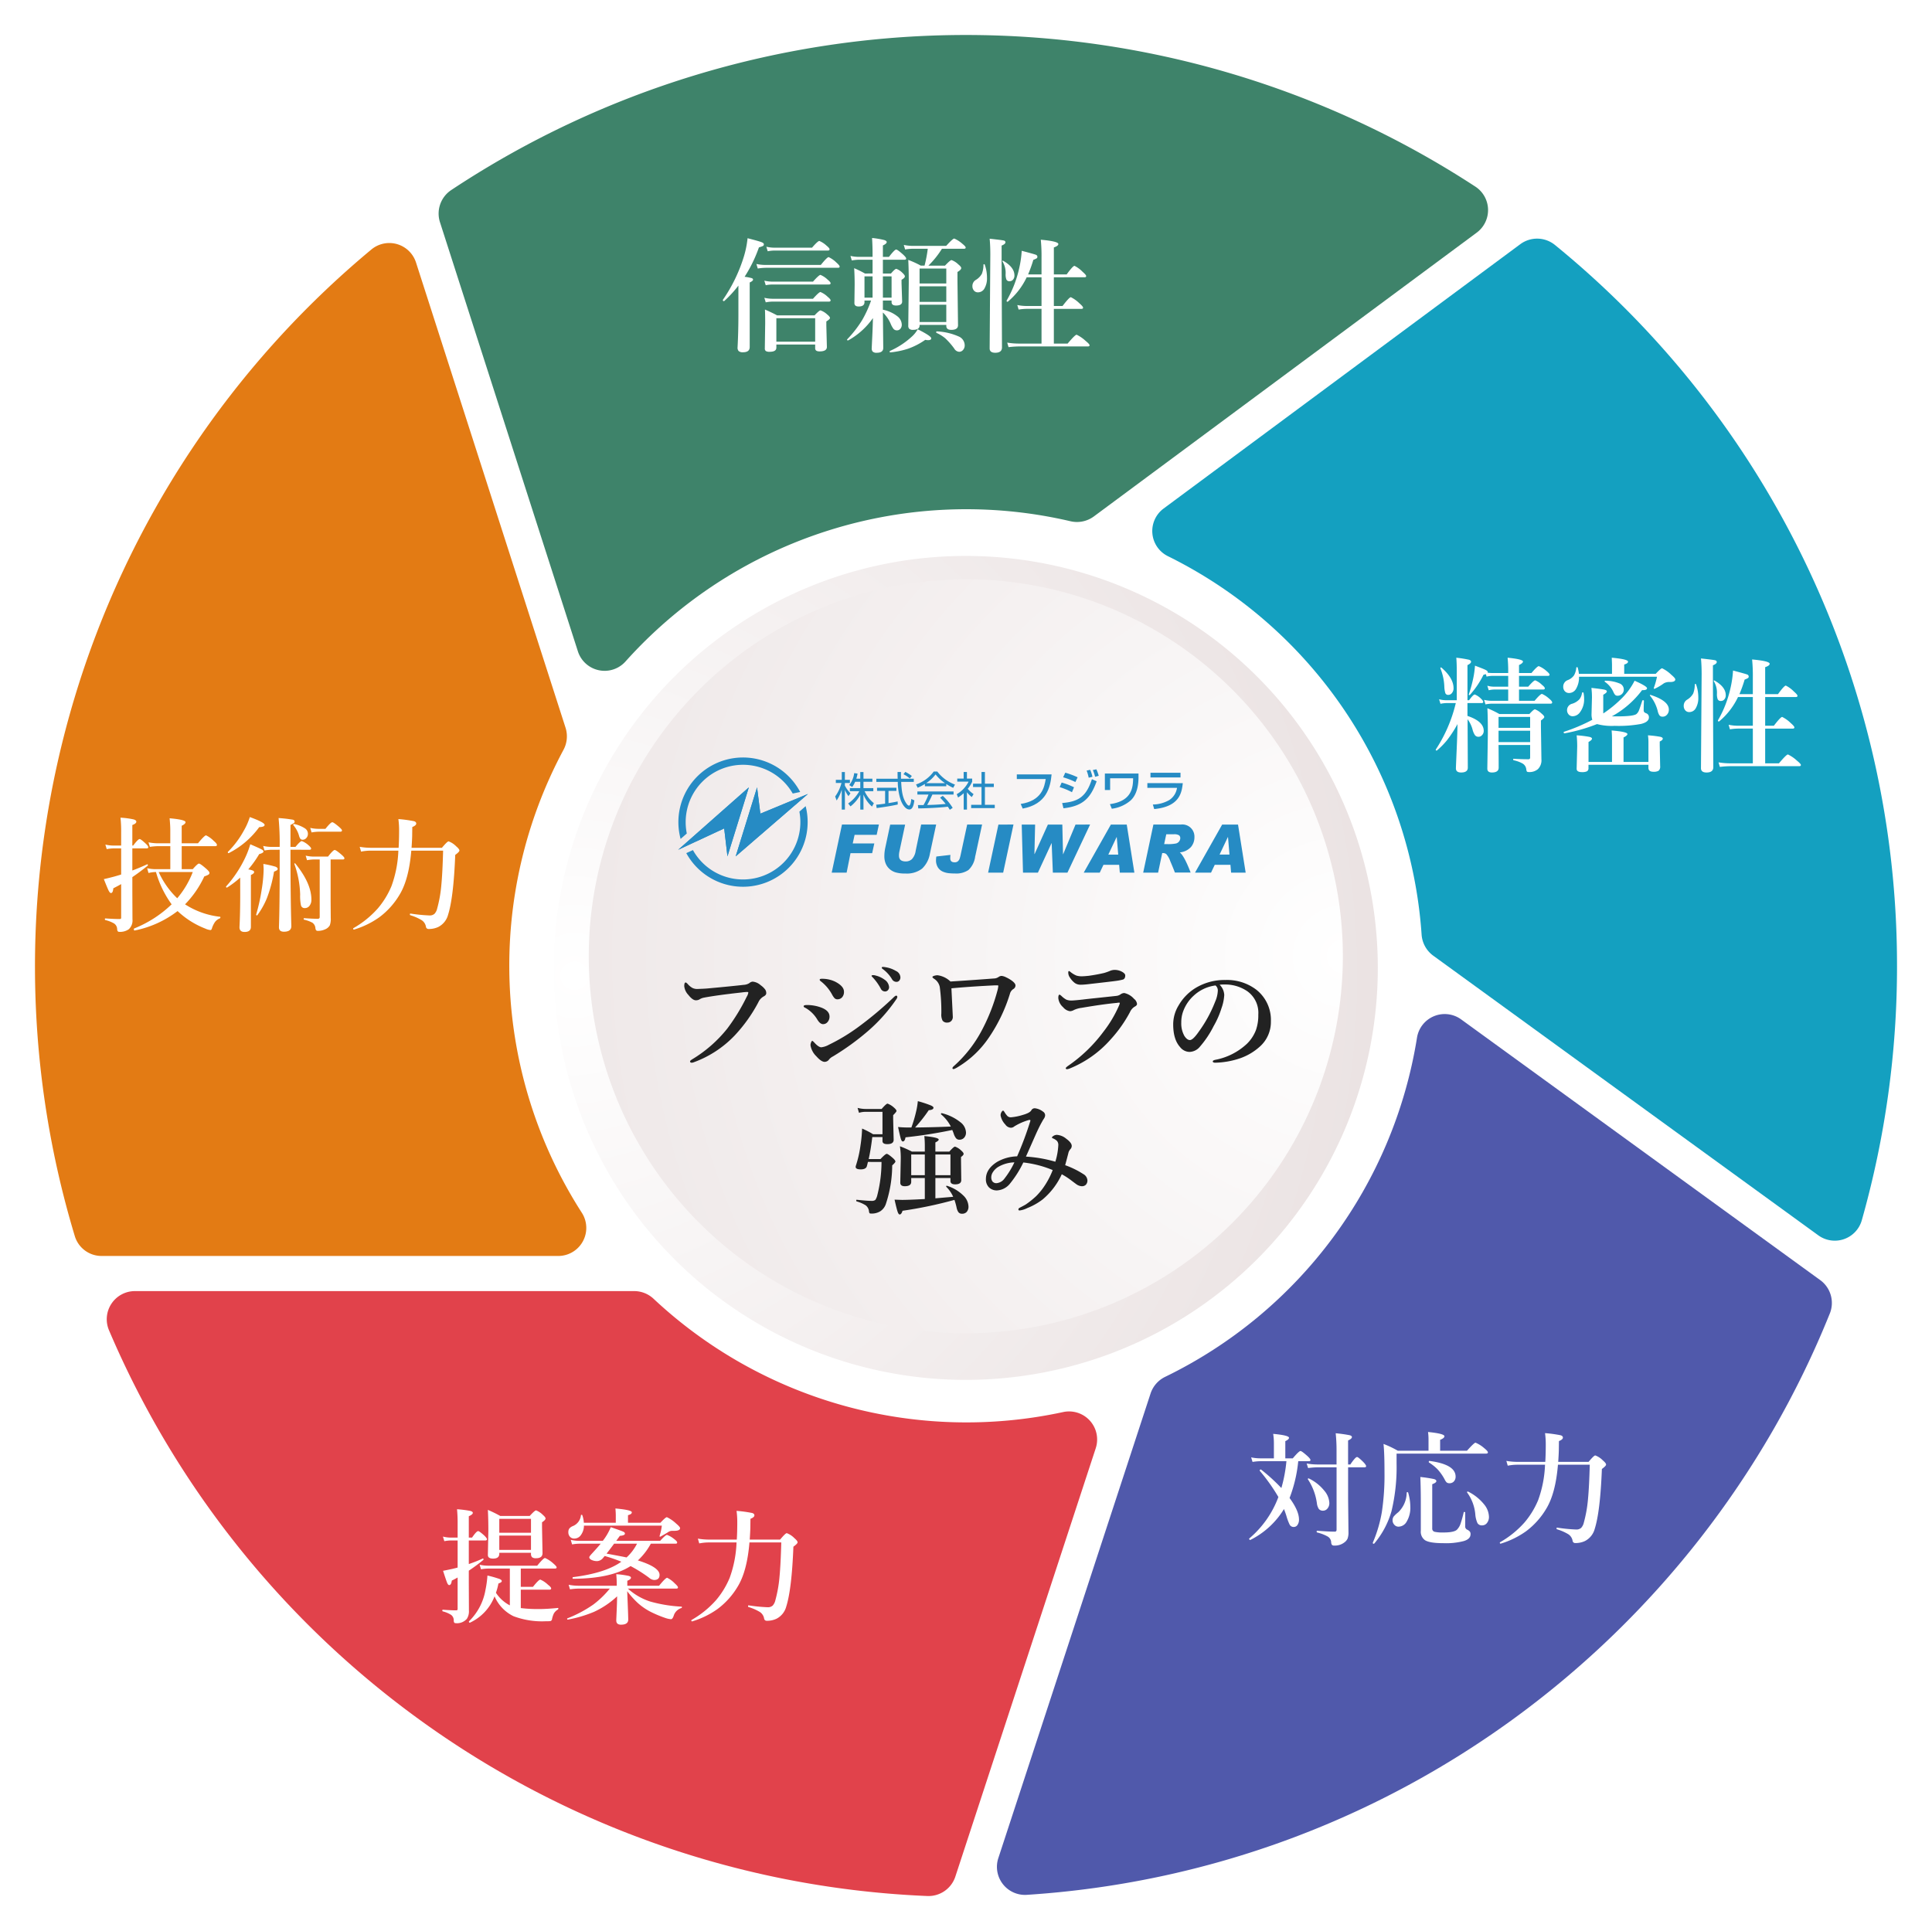 <svg xmlns="http://www.w3.org/2000/svg" xmlns:xlink="http://www.w3.org/1999/xlink" width="497.046" height="496.851" viewBox="0 0 497.046 496.851"><defs><radialGradient id="a" cx="0.029" cy="0.509" r="1.337" gradientTransform="translate(0.008 0) rotate(0.938)" gradientUnits="objectBoundingBox"><stop offset="0" stop-color="#fff"/><stop offset="1" stop-color="#e3d8d8"/></radialGradient><filter id="b" x="133.474" y="134.043" width="230" height="230" filterUnits="userSpaceOnUse"><feOffset dy="3" input="SourceAlpha"/><feGaussianBlur stdDeviation="3" result="c"/><feFlood flood-opacity="0.161"/><feComposite operator="in" in2="c"/><feComposite in="SourceGraphic"/></filter><radialGradient id="d" cx="1" cy="0.5" r="1.756" gradientTransform="matrix(1, 0, 0, 1, 0, 0)" xlink:href="#a"/><filter id="e" x="0" y="53.52" width="159.84" height="278.642" filterUnits="userSpaceOnUse"><feOffset dy="3" input="SourceAlpha"/><feGaussianBlur stdDeviation="3" result="f"/><feFlood flood-opacity="0.161"/><feComposite operator="in" in2="f"/><feComposite in="SourceGraphic"/></filter><filter id="g" x="103.842" y="0" width="287.994" height="181.608" filterUnits="userSpaceOnUse"><feOffset dy="3" input="SourceAlpha"/><feGaussianBlur stdDeviation="3" result="h"/><feFlood flood-opacity="0.161"/><feComposite operator="in" in2="h"/><feComposite in="SourceGraphic"/></filter><filter id="i" x="247.487" y="251.908" width="232.799" height="244.65" filterUnits="userSpaceOnUse"><feOffset dy="3" input="SourceAlpha"/><feGaussianBlur stdDeviation="3" result="j"/><feFlood flood-opacity="0.161"/><feComposite operator="in" in2="j"/><feComposite in="SourceGraphic"/></filter><filter id="k" x="18.467" y="323.202" width="272.804" height="173.649" filterUnits="userSpaceOnUse"><feOffset dy="3" input="SourceAlpha"/><feGaussianBlur stdDeviation="3" result="l"/><feFlood flood-opacity="0.161"/><feComposite operator="in" in2="l"/><feComposite in="SourceGraphic"/></filter><filter id="m" x="287.447" y="52.389" width="209.599" height="275.825" filterUnits="userSpaceOnUse"><feOffset dy="3" input="SourceAlpha"/><feGaussianBlur stdDeviation="3" result="n"/><feFlood flood-opacity="0.161"/><feComposite operator="in" in2="n"/><feComposite in="SourceGraphic"/></filter><filter id="o" x="17.724" y="201.231" width="109.469" height="47.563" filterUnits="userSpaceOnUse"><feOffset dy="3" input="SourceAlpha"/><feGaussianBlur stdDeviation="3" result="p"/><feFlood flood-opacity="0.161"/><feComposite operator="in" in2="p"/><feComposite in="SourceGraphic"/></filter><filter id="q" x="104.803" y="379.137" width="109.391" height="47.891" filterUnits="userSpaceOnUse"><feOffset dy="3" input="SourceAlpha"/><feGaussianBlur stdDeviation="3" result="r"/><feFlood flood-opacity="0.161"/><feComposite operator="in" in2="r"/><feComposite in="SourceGraphic"/></filter><filter id="s" x="312.365" y="359.449" width="109.828" height="47.219" filterUnits="userSpaceOnUse"><feOffset dy="3" input="SourceAlpha"/><feGaussianBlur stdDeviation="3" result="t"/><feFlood flood-opacity="0.161"/><feComposite operator="in" in2="t"/><feComposite in="SourceGraphic"/></filter><filter id="u" x="176.974" y="52.231" width="112.344" height="47.531" filterUnits="userSpaceOnUse"><feOffset dy="3" input="SourceAlpha"/><feGaussianBlur stdDeviation="3" result="v"/><feFlood flood-opacity="0.161"/><feComposite operator="in" in2="v"/><feComposite in="SourceGraphic"/></filter><filter id="w" x="360.381" y="160.231" width="111.938" height="47.531" filterUnits="userSpaceOnUse"><feOffset dy="3" input="SourceAlpha"/><feGaussianBlur stdDeviation="3" result="x"/><feFlood flood-opacity="0.161"/><feComposite operator="in" in2="x"/><feComposite in="SourceGraphic"/></filter></defs><g transform="translate(-711.001 -2173.957)"><g transform="matrix(1, 0, 0, 1, 711, 2173.96)" filter="url(#b)"><path d="M106,0A106,106,0,1,1,0,106,106,106,0,0,1,106,0Z" transform="translate(142.47 140.04)" fill="url(#a)"/></g><path d="M97,0A97,97,0,1,1,0,97,97,97,0,0,1,97,0Z" transform="translate(862.475 2323)" fill="url(#d)"/><path d="M-59.625-18.687q-6.5.719-9.781,1.344a3.319,3.319,0,0,0-1.125.453,1.784,1.784,0,0,1-.937.219q-.812,0-1.906-1.375a3.82,3.82,0,0,1-1.062-2.25q0-.953.359-.953.156,0,.531.391a4.458,4.458,0,0,0,1.25,1.031,2.805,2.805,0,0,0,1.234.25q.156,0,.313-.016,1.531-.047,2.359-.125,6.625-.609,9.25-.922a3,3,0,0,0,1.438-.437,1.494,1.494,0,0,1,.844-.391,3.5,3.5,0,0,1,2.078.922,4.994,4.994,0,0,1,1.188,1.141,1.644,1.644,0,0,1,.25.906q0,.5-.672.844a3.25,3.25,0,0,0-1.375,1.531,39.264,39.264,0,0,1-6.078,8.516A27.6,27.6,0,0,1-72.047-.7a1.542,1.542,0,0,1-.469.094q-.422,0-.422-.359,0-.172.516-.5a33.838,33.838,0,0,0,9.063-7.937,49.992,49.992,0,0,0,4.984-8.156,2.894,2.894,0,0,0,.422-1.094q0-.156-.328-.156A11.625,11.625,0,0,0-59.625-18.687Zm20.359-2.844q-.328-.234-.328-.422,0-.25.547-.25a7.748,7.748,0,0,1,3.422.734q2.281,1.172,2.281,2.594a2.052,2.052,0,0,1-.484,1.438,1.571,1.571,0,0,1-1.219.516,1,1,0,0,1-.734-.3,4.6,4.6,0,0,1-.609-.891A10.736,10.736,0,0,0-39.266-21.531Zm2.109,20.063a1.419,1.419,0,0,1-1.156.641q-.875,0-2.141-1.437a5.062,5.062,0,0,1-1.5-2.812,1.924,1.924,0,0,1,.188-.844q.141-.312.266-.312.094,0,.469.375,1.141,1.281,1.859,1.281a5.247,5.247,0,0,0,1.922-.641,48.336,48.336,0,0,0,7.844-4.766,91.341,91.341,0,0,0,8.719-7.328q.547-.547.75-.547.312,0,.313.328a1.133,1.133,0,0,1-.219.547,42.419,42.419,0,0,1-7.422,8.313,65.562,65.562,0,0,1-8.906,6.438A3.027,3.027,0,0,0-37.156-1.469Zm-6.109-13.25q-.453-.172-.453-.422,0-.312.891-.312a10.646,10.646,0,0,1,3.234.516q2.531.813,2.531,2.453a2.076,2.076,0,0,1-.5,1.406,1.48,1.48,0,0,1-1.172.547q-.734,0-1.437-1.125A8.373,8.373,0,0,0-43.266-14.719Zm18.141-8.3a6.279,6.279,0,0,1,2.2,1.031,2.526,2.526,0,0,1,1.188,1.922,1.145,1.145,0,0,1-.3.8.985.985,0,0,1-.766.328,1.214,1.214,0,0,1-1.078-.734A13.414,13.414,0,0,0-25.891-22.5q-.359-.359-.359-.422,0-.219.391-.219A2.314,2.314,0,0,1-25.125-23.016Zm2.594-2.141a7.439,7.439,0,0,1,2.547.938,1.9,1.9,0,0,1,1.156,1.625,1.258,1.258,0,0,1-.328.906.9.9,0,0,1-.656.281,1.318,1.318,0,0,1-1.187-.7,8.726,8.726,0,0,0-2.234-2.5q-.391-.281-.391-.391,0-.25.266-.25A3.958,3.958,0,0,1-22.531-25.156ZM-5.953-21.5q5.281-.328,11.484-.8a2.325,2.325,0,0,0,.938-.391,1.366,1.366,0,0,1,.766-.25,3.46,3.46,0,0,1,1.188.391,8.663,8.663,0,0,1,1.375.8q.984.719.984,1.281a1.087,1.087,0,0,1-.578.922,2.058,2.058,0,0,0-.859,1.219,41.521,41.521,0,0,1-5.375,11.2A25.416,25.416,0,0,1-4.062.516a5.443,5.443,0,0,1-1.016.516q-.359,0-.359-.219,0-.25.391-.578A32.812,32.812,0,0,0,2.109-8.922a48.368,48.368,0,0,0,4.031-10.25,6.341,6.341,0,0,0,.219-1.187q0-.156-.187-.156H5.563q-6.344.3-11.266.766.359,7.172.359,7.344a1.435,1.435,0,0,1-.484,1.141,1.346,1.346,0,0,1-.891.328,1.408,1.408,0,0,1-1.25-.484,3.349,3.349,0,0,1-.328-1.8A46.978,46.978,0,0,0-8.7-20.094a3.232,3.232,0,0,0-1.437-2.094q-.453-.3-.453-.469,0-.187.563-.344a2.9,2.9,0,0,1,.75-.109A5.879,5.879,0,0,1-5.953-21.5Zm33.859-1.344q.516,0,1.734-.125,2.016-.281,3.906-.719a13.748,13.748,0,0,0,1.438-.5,3.19,3.19,0,0,1,1.25-.3,3.949,3.949,0,0,1,2.016.516q.766.438.766.922,0,.875-.641,1.063a15.445,15.445,0,0,1-1.953.359q-1,.141-7.328.859-.953.094-1.531.094a2.539,2.539,0,0,1-1.531-.453,5.3,5.3,0,0,1-1.219-1.344,2.181,2.181,0,0,1-.453-1.359q0-.359.188-.359a.975.975,0,0,1,.359.219,6.227,6.227,0,0,0,1.531.938A4.485,4.485,0,0,0,27.906-22.844Zm-2.719,6.234q.672,0,2.906-.25.969-.125,3.813-.422,2.828-.3,4.828-.516a2.256,2.256,0,0,0,1.125-.437,1.718,1.718,0,0,1,.922-.3,4.637,4.637,0,0,1,2.5,1.5,1.916,1.916,0,0,1,.766,1.313q0,.406-.672.734a3.185,3.185,0,0,0-1.156,1.391,34.416,34.416,0,0,1-4.984,7.031A28.1,28.1,0,0,1,24.75.875a2.556,2.556,0,0,1-.719.188A.276.276,0,0,1,23.719.75q0-.078.453-.453a38.4,38.4,0,0,0,9.234-8.875,30.851,30.851,0,0,0,4-6.719,2.6,2.6,0,0,0,.219-.672q0-.094-.219-.094a2.731,2.731,0,0,0-.516.063q-3.578.328-9.141,1.281a6.433,6.433,0,0,0-1.922.547,2.221,2.221,0,0,1-1.031.313,2.779,2.779,0,0,1-1.75-1.016,3.626,3.626,0,0,1-1.25-2.344q0-.891.313-.891.125,0,.484.313a5.743,5.743,0,0,0,1.25.953A3.274,3.274,0,0,0,25.188-16.609ZM63.3-20.672a3.946,3.946,0,0,1,1.188,2.625,11.886,11.886,0,0,1-.7,3.391,22.415,22.415,0,0,1-2.016,4.609A25.419,25.419,0,0,1,58.2-4.7a3.559,3.559,0,0,1-2.656,1.313,3.126,3.126,0,0,1-2.422-1.25q-1.766-1.953-1.766-5.828a9.312,9.312,0,0,1,1.375-4.859,12.713,12.713,0,0,1,4.328-4.484A14.4,14.4,0,0,1,64.8-21.891a12.427,12.427,0,0,1,7.938,2.5,9.882,9.882,0,0,1,3.75,8.125,8.469,8.469,0,0,1-2.937,6.594A14.793,14.793,0,0,1,68.8-1.828,21.194,21.194,0,0,1,62.234-.609q-.7,0-.7-.328,0-.266.609-.406a16.355,16.355,0,0,0,8.234-4.187A9.884,9.884,0,0,0,72.641-9a11.518,11.518,0,0,0,.609-3.969,6.821,6.821,0,0,0-2.812-6.016,10.065,10.065,0,0,0-5.125-1.734q-.328-.016-.781-.016A9.966,9.966,0,0,0,63.3-20.672Zm-1.062.188A10.107,10.107,0,0,0,56.7-17.922a10.129,10.129,0,0,0-2.719,3.938,8.056,8.056,0,0,0-.547,3.031,6.543,6.543,0,0,0,.8,3.453q.687,1.063,1.422,1.063.766,0,2.2-2.047a34.072,34.072,0,0,0,4.3-7.844,7.725,7.725,0,0,0,.672-2.719A1.642,1.642,0,0,0,62.234-20.484ZM-12.547,34.469V29.063h-3.5v.984q0,1.125-1.656,1.125-1.156,0-1.156-.922l.125-6.156a19.352,19.352,0,0,0-.219-3.2,25.83,25.83,0,0,1,3.094,1.375h3.313V20.922a24.171,24.171,0,0,0-.125-2.656q3.7.359,3.7.906,0,.313-.859.734v2.359h3.594q1.125-1.281,1.469-1.281a4.334,4.334,0,0,1,1.563.984q.641.563.641.875,0,.344-.672.8v1l.063,4.953q0,1.094-1.562,1.094-1.219,0-1.219-.859v-.766H-9.828v5.219l4.578-.391A8.623,8.623,0,0,0-7,31.344a.169.169,0,0,1-.047-.125q0-.172.156-.172a.139.139,0,0,1,.063.016,10.385,10.385,0,0,1,4.188,2.5,4.083,4.083,0,0,1,1.328,2.828A1.994,1.994,0,0,1-1.8,37.813a1.563,1.563,0,0,1-1.156.438,1.128,1.128,0,0,1-.937-.391,3.082,3.082,0,0,1-.469-1.141,15.818,15.818,0,0,0-.562-2.031,107.012,107.012,0,0,1-13.359,2.8q-.281.953-.734.953-.313,0-.578-.859-.234-.719-.734-2.953,1.781.063,1.953.063Q-16.609,34.688-12.547,34.469ZM-9.828,23v5.328h3.875V23Zm-2.719,0h-3.5v5.328h3.5Zm7.063-6.3a118.334,118.334,0,0,1-12.031,1.891q-.172,1.063-.7,1.063-.3,0-.516-.734-.188-.625-.7-2.984,1.281.125,2.656.125H-16a34.411,34.411,0,0,0,1.234-4.187,17.945,17.945,0,0,0,.422-2.594,31.052,31.052,0,0,1,3.328,1.094q.7.313.7.594,0,.563-1.219.641a37.553,37.553,0,0,1-3.516,4.453Q-9.7,16-5.859,15.813A9.892,9.892,0,0,0-8.344,12.7a.072.072,0,0,1-.047-.078q0-.3.266-.234a12.318,12.318,0,0,1,4.75,2.328,3.5,3.5,0,0,1,1.422,2.625,1.912,1.912,0,0,1-.516,1.391,1.571,1.571,0,0,1-1.156.469,1.094,1.094,0,0,1-.891-.375A3.637,3.637,0,0,1-5.094,17.7,10.45,10.45,0,0,0-5.484,16.7Zm-21.7,8.219q-.187.844-.312,1.219-.313.7-1.531.7-1.312,0-1.312-.641a1.648,1.648,0,0,1,.094-.422,29.317,29.317,0,0,0,1.156-5.141,34.93,34.93,0,0,0,.406-4.3A21.58,21.58,0,0,1-25.844,17.8h2.406V12.031h-4.422a5.713,5.713,0,0,0-1.625.25l-.359-1.266a8.225,8.225,0,0,0,2.078.281h4.109q1.187-1.375,1.531-1.375a4.888,4.888,0,0,1,1.625,1q.672.578.672.891,0,.219-.859,1.078v1.063l.125,5.266q0,1.125-1.625,1.125-1.25,0-1.25-.8V18.531h-2.625q-.359,3.094-.922,5.656h3.031q1.266-1.344,1.609-1.344t1.594,1.094q.641.578.641.891,0,.234-.828.984a31.833,31.833,0,0,1-1.609,9.859,3.608,3.608,0,0,1-1.469,1.953,4.221,4.221,0,0,1-2.422.578q-.281,0-.359-.141a1.49,1.49,0,0,1-.125-.531,2.249,2.249,0,0,0-.828-1.437,9.033,9.033,0,0,0-2.328-1.016q-.109-.047-.109-.219,0-.234.141-.2,2.656.281,3.672.281a1.639,1.639,0,0,0,1.094-.234,3.734,3.734,0,0,0,.5-1.172,35.1,35.1,0,0,0,1.094-8.609Zm50.75.844a22.616,22.616,0,0,1,4.688,2.3,1.984,1.984,0,0,1,1.031,1.578,1.552,1.552,0,0,1-.422,1.172,1.432,1.432,0,0,1-1.078.359,2.71,2.71,0,0,1-1.469-.609q-.25-.172-.969-.719a19.335,19.335,0,0,0-2.656-1.75,18.434,18.434,0,0,1-4.953,6.5A16.3,16.3,0,0,1,13.8,36.8a5.941,5.941,0,0,1-1.953.609q-.313,0-.312-.25a.45.45,0,0,1,.281-.422q.234-.125.625-.328.75-.391,1.016-.562A22.081,22.081,0,0,0,16.125,33.7,18.07,18.07,0,0,0,17.7,31.875a20.852,20.852,0,0,0,2.656-4.859A27.516,27.516,0,0,0,12.8,25.063a27.55,27.55,0,0,1-3.484,5.5A4.592,4.592,0,0,1,6.047,32.25a2.851,2.851,0,0,1-2.109-.8,2.894,2.894,0,0,1-.766-2.141q0-2.578,2.875-4.391A10.862,10.862,0,0,1,11.2,23.484a83.238,83.238,0,0,0,3.406-9.125.139.139,0,0,0,.016-.062q0-.187-.266-.187a.418.418,0,0,0-.156.031,14.9,14.9,0,0,0-3.7,1.625,1.4,1.4,0,0,1-.891.359A1.818,1.818,0,0,1,8.172,15.3a4.524,4.524,0,0,1-1.219-2.328,1.524,1.524,0,0,1,.219-.859q.234-.391.422-.391.156,0,.484.578a5.636,5.636,0,0,0,.641.828,1.266,1.266,0,0,0,.859.313,13.812,13.812,0,0,0,3.063-.609q1.844-.516,2.219-1.2a.969.969,0,0,1,.922-.516,4.179,4.179,0,0,1,2.078.859,1.134,1.134,0,0,1,.547.938,1.491,1.491,0,0,1-.219.719q-.031.063-.3.469-.156.266-.281.5-.719,1.25-1.672,3.391-.406.922-1.266,2.859-.719,1.641-1.2,2.7a34.815,34.815,0,0,1,7.563,1.313,17.162,17.162,0,0,0,.766-4.25,1.588,1.588,0,0,0-.328-1.078,3.154,3.154,0,0,0-1.016-.656q-.3-.141-.3-.219,0-.187.422-.453a1.614,1.614,0,0,1,.859-.25,4.152,4.152,0,0,1,2.406,1Q25.25,19.984,25.25,20.8a1.186,1.186,0,0,1-.312.8,2.617,2.617,0,0,0-.484.781Q24.031,24.031,23.563,25.766ZM10.5,25.031a8.738,8.738,0,0,0-3.937,1.047A4.233,4.233,0,0,0,5,27.5a2.462,2.462,0,0,0-.453,1.359,1.847,1.847,0,0,0,.281,1.047,1.265,1.265,0,0,0,1.063.484,2.833,2.833,0,0,0,2.078-1.219A21.428,21.428,0,0,0,10.5,25.031Z" transform="translate(961.475 2448)" fill="#222"/><g transform="matrix(1, 0, 0, 1, 711, 2173.96)" filter="url(#e)"><path d="M375.341,303.808H257.893a7.186,7.186,0,0,1-6.9-5.054A239.912,239.912,0,0,1,327.315,44.81a7.218,7.218,0,0,1,11.45,3.4l38.473,119.708a7.315,7.315,0,0,1-.558,5.7,117.583,117.583,0,0,0,4.728,119.055,7.217,7.217,0,0,1-6.066,11.136" transform="translate(-231.73 16.35)" fill="#e37b14"/></g><g transform="matrix(1, 0, 0, 1, 711, 2173.96)" filter="url(#g)"><path d="M574.28,59.766l-98.506,73.028A7.318,7.318,0,0,1,469.729,134a117.7,117.7,0,0,0-114.441,36.114,7.215,7.215,0,0,1-12.234-2.632L307.566,57.052a7.268,7.268,0,0,1,2.93-8.271A239.659,239.659,0,0,1,574,47.949a7.219,7.219,0,0,1,.28,11.817" transform="translate(-194.38 -2.9)" fill="#3e836a"/></g><g transform="matrix(1, 0, 0, 1, 711, 2173.96)" filter="url(#i)"><path d="M613.457,247.265c-33.581,83.394-112.748,143.521-206.638,149.559a7.218,7.218,0,0,1-7.261-9.474L438.725,267.8a7.308,7.308,0,0,1,3.787-4.281,117.644,117.644,0,0,0,64.752-87.264,7.215,7.215,0,0,1,11.372-4.675l92.381,67.081a7.267,7.267,0,0,1,2.441,8.609" transform="translate(-142.71 87.72)" fill="#5059ab"/></g><g transform="matrix(1, 0, 0, 1, 711, 2173.96)" filter="url(#k)"><path d="M506.992,256.27,470.866,366.507a7.272,7.272,0,0,1-7.244,4.973A239.6,239.6,0,0,1,253.151,225.958a7.247,7.247,0,0,1,6.636-10.121H388.282a7.3,7.3,0,0,1,4.989,2.01A117.725,117.725,0,0,0,498.6,246.963a7.219,7.219,0,0,1,8.39,9.307" transform="translate(-225.09 113.36)" fill="#e1424b"/></g><g transform="matrix(1, 0, 0, 1, 711, 2173.96)" filter="url(#m)"><path d="M616.377,229.575a239.584,239.584,0,0,1-9.077,65.5,7.222,7.222,0,0,1-11.192,3.809l-99.076-71.964a7.332,7.332,0,0,1-2.969-5.459,117.534,117.534,0,0,0-65.313-97.333,7.211,7.211,0,0,1-1.039-12.249l91.765-68.018a7.271,7.271,0,0,1,8.941.255,239.047,239.047,0,0,1,87.959,185.464" transform="translate(-128.33 15.95)" fill="#14a0c0"/></g><g transform="matrix(1, 0, 0, 1, 711, 2173.96)" filter="url(#o)"><path d="M8.578-13.062q1.656-.609,3.781-1.578a.064.064,0,0,1,.047-.016q.172,0,.172.234a.126.126,0,0,1-.062.125q-2.078,1.688-3.937,2.938v3.641l.031,7.2a3.076,3.076,0,0,1-.937,2.563,3.864,3.864,0,0,1-2.516.672q-.438,0-.484-.672a1.806,1.806,0,0,0-.8-1.484,8.159,8.159,0,0,0-2.25-.875q-.109-.031-.109-.219,0-.2.109-.2,2.3.156,3.625.156.328,0,.391-.094A.745.745,0,0,0,5.7-1.062v-8.5q-.813.469-2.016,1.078-.094,1.219-.609,1.219-.281,0-.609-.656-.3-.609-1.219-2.922,1.2-.266,2.719-.672,1.156-.328,1.734-.516V-18.75H3.656a9.571,9.571,0,0,0-1.672.188l-.344-1.172a8.81,8.81,0,0,0,2.016.25H5.7v-3.391a31.968,31.968,0,0,0-.172-3.781,21,21,0,0,1,3.344.438q.734.2.734.594,0,.484-1.031.859v5.281H8.8q1.25-1.672,1.656-1.672.312,0,1.578,1.188.641.594.641.906t-.422.313H8.578Zm12.7-6.266v5.922h2.844q1.25-1.437,1.594-1.437.359,0,1.891,1.344.812.719.813,1.047a.523.523,0,0,1-.258.453,5.531,5.531,0,0,1-1.07.453,25.757,25.757,0,0,1-4.953,7.188,20.791,20.791,0,0,0,9,3.2q.094.016.094.141a.268.268,0,0,1-.156.281,2.778,2.778,0,0,0-1.266.969,6.152,6.152,0,0,0-.781,1.672q-.125.359-.359.359a4.279,4.279,0,0,1-1.344-.391,21.908,21.908,0,0,1-7.109-4.5,26.726,26.726,0,0,1-11.031,5Q8.969,2.422,8.969,2q0-.109.063-.141a29.8,29.8,0,0,0,9.656-6.219,26.412,26.412,0,0,1-4.031-8.312,8.186,8.186,0,0,0-1.922.25l-.344-1.234a10.024,10.024,0,0,0,2.141.25h3.813v-5.922H15.234a15.512,15.512,0,0,0-2.141.188l-.359-1.172a12.6,12.6,0,0,0,2.406.25h3.2v-3.516q0-1.047-.172-2.922,4.094.359,4.094,1,0,.453-.984.922v4.516h4.188q1.688-2.047,2.078-2.047a6.962,6.962,0,0,1,1.984,1.438q.812.672.813,1.031,0,.313-.422.313ZM20.125-5.922a23.151,23.151,0,0,0,4-6.75H15.359A21.645,21.645,0,0,0,20.125-5.922Zm16.2-5.312a23.858,23.858,0,0,1-3.359,2.547.139.139,0,0,1-.062.016q-.219,0-.219-.234a.106.106,0,0,1,.031-.078,30.677,30.677,0,0,0,4.891-7.359,22.719,22.719,0,0,0,1.313-3.469q2.516,1.078,2.984,1.359.406.219.406.5,0,.375-1.094.672a28.046,28.046,0,0,1-2.812,3.938A4.655,4.655,0,0,1,39.688-13a.393.393,0,0,1,.219.359q0,.359-.828.734V1.438q0,1.313-1.625,1.313-1.312,0-1.312-1.219.188-3.5.188-8.375Zm12.938-7.172q0,12.062.219,19.656,0,1.438-1.906,1.438-1.281,0-1.281-1.156.188-5.359.188-15.2v-4.734H44.406a11.39,11.39,0,0,0-1.828.188l-.344-1.172a9.6,9.6,0,0,0,2.109.25h2.141a69.612,69.612,0,0,0-.281-7.422,34.525,34.525,0,0,1,3.656.422q.469.125.469.5a.465.465,0,0,1-.219.391,8.319,8.319,0,0,1-.844.469v5.641h1.281q1.234-1.5,1.625-1.5a5.338,5.338,0,0,1,1.7,1.047q.7.609.7.875,0,.313-.422.313Zm10.328,2.5V-5.375l.031,4.547a4.72,4.72,0,0,1-.25,1.891,2.506,2.506,0,0,1-1.281,1.047,4.349,4.349,0,0,1-1.75.359.589.589,0,0,1-.5-.172,1.388,1.388,0,0,1-.172-.594A1.838,1.838,0,0,0,54.906.375a7.964,7.964,0,0,0-2.141-.781q-.109-.031-.109-.187,0-.2.141-.2,2.2.156,3.469.156.516,0,.516-.453V-15.906H55.344a11.39,11.39,0,0,0-1.828.188l-.344-1.172a9.6,9.6,0,0,0,2.109.25h3.641q1.313-1.7,1.719-1.7.344,0,1.766,1.219.734.641.734.906,0,.313-.406.313Zm2.922-7.469q0,.328-.422.328H56.516a11.39,11.39,0,0,0-1.828.188l-.344-1.172a9.6,9.6,0,0,0,2.109.25h1.8q1.359-1.7,1.766-1.7.344,0,1.766,1.219Q62.516-23.625,62.516-23.375Zm-8.766.891a1.518,1.518,0,0,1-.437,1.094,1.19,1.19,0,0,1-.875.406.751.751,0,0,1-.641-.25,2.83,2.83,0,0,1-.359-.875A7.117,7.117,0,0,0,50-24.734a.168.168,0,0,1-.031-.094q0-.2.219-.2h.031a8.4,8.4,0,0,1,2.859,1.188A1.658,1.658,0,0,1,53.75-22.484Zm.891,16.891a2.422,2.422,0,0,1-.531,1.672,1.469,1.469,0,0,1-1.172.531.941.941,0,0,1-.984-.75,11.82,11.82,0,0,1-.2-2.734,25.185,25.185,0,0,0-1.484-7.859.139.139,0,0,1-.016-.062q0-.109.125-.109a.165.165,0,0,1,.141.063Q54.641-9.766,54.641-5.594ZM42.609-24.8q0,.531-1.391.578a21.928,21.928,0,0,1-7.812,6.672.064.064,0,0,1-.047.016q-.219,0-.219-.25a.106.106,0,0,1,.031-.078,23.67,23.67,0,0,0,4.094-5.469A16.734,16.734,0,0,0,38.8-26.812Q42.609-25.437,42.609-24.8Zm3.359,11.328a.392.392,0,0,1-.187.344,4.191,4.191,0,0,1-.75.359A35.421,35.421,0,0,1,43.219-6a20.005,20.005,0,0,1-2.5,4.453.092.092,0,0,1-.078.047.208.208,0,0,1-.125-.047.2.2,0,0,1-.078-.187,49.02,49.02,0,0,0,1.422-6.453,35.417,35.417,0,0,0,.5-5.25q0-.172-.078-1.312a24.549,24.549,0,0,1,3.109.7Q45.969-13.812,45.969-13.469Zm34.375-4.7q-.609,7.375-3,11.313a19.837,19.837,0,0,1-5.25,5.844,22.333,22.333,0,0,1-6.437,3.141.064.064,0,0,1-.047.016q-.219,0-.219-.266a.105.105,0,0,1,.047-.094,24.746,24.746,0,0,0,6.3-5.094,21.742,21.742,0,0,0,3.516-5.75,29.792,29.792,0,0,0,1.766-9.109h-7.2a12.526,12.526,0,0,0-2.391.25l-.359-1.234a16.992,16.992,0,0,0,2.781.25h7.234q.125-1.906.125-4.641a21.533,21.533,0,0,0-.187-2.75,33.141,33.141,0,0,1,4.016.547q.578.172.578.609,0,.484-1.016.891l-.031,2.406q-.031,1.141-.156,2.938h7.813q1.375-1.656,1.719-1.656a5.251,5.251,0,0,1,1.953,1.281q.828.7.828,1.078,0,.344-1.078,1.125Q91.219-6.125,89.813-1.687a4.948,4.948,0,0,1-2.531,3.156,5.668,5.668,0,0,1-2.5.516.651.651,0,0,1-.672-.609A2.519,2.519,0,0,0,83.016-.281a12.92,12.92,0,0,0-2.937-1.281.189.189,0,0,1-.094-.187q0-.266.156-.234a43.307,43.307,0,0,0,4.875.484,1.834,1.834,0,0,0,1.3-.422A2.986,2.986,0,0,0,87-3.266a33.654,33.654,0,0,0,1.078-6.094q.3-3.141.453-8.812Z" transform="translate(25.47 234.04)" fill="#fff"/></g><g transform="matrix(1, 0, 0, 1, 711, 2173.96)" filter="url(#q)"><path d="M8.141-12.609a36.973,36.973,0,0,0,3.594-1.422.045.045,0,0,1,.031-.016q.156,0,.156.234a.183.183,0,0,1-.062.156,46.2,46.2,0,0,1-3.719,2.75V-7.75L8.172-.641A3.505,3.505,0,0,1,7.625,1.5,3.377,3.377,0,0,1,4.719,2.594q-.453,0-.453-.672A1.727,1.727,0,0,0,3.594.469,7.362,7.362,0,0,0,1.453-.437q-.125-.031-.125-.219,0-.2.125-.2Q3.688-.7,4.813-.7,5.141-.7,5.2-.8a.745.745,0,0,0,.063-.391V-9.156q-.484.3-1.5.8Q3.625-7.2,3.094-7.2q-.3,0-.562-.672-.219-.531-1.016-3,1.109-.219,2.344-.484l.766-.187q.406-.094.641-.172v-6.969H3.5a9.317,9.317,0,0,0-1.656.188l-.359-1.187a8.451,8.451,0,0,0,2.016.266H5.266v-3.516a36.5,36.5,0,0,0-.156-3.781,28.115,28.115,0,0,1,3.375.422q.687.172.688.5,0,.422-1.031.875v5.5h.828q1.141-1.672,1.578-1.672.312,0,1.594,1.156.672.672.672.922,0,.328-.422.328H8.141ZM18.7-1.984v-9.469H13.109a11.39,11.39,0,0,0-1.828.188l-.359-1.172a10.367,10.367,0,0,0,2.188.25H25.734q1.625-1.984,2.016-1.984A7.771,7.771,0,0,1,29.844-12.8q.891.766.891,1.031,0,.313-.422.313h-8.8v4.7h3.141q1.484-1.859,1.891-1.859A6.8,6.8,0,0,1,28.5-7.3q.828.641.828.953,0,.328-.422.328H21.516v4.734a35.982,35.982,0,0,0,4.8.25q1.875,0,4.734-.281.125-.031.125.156a.288.288,0,0,1-.094.234A2.885,2.885,0,0,0,30.031.094a6.1,6.1,0,0,0-.484,1.469A.563.563,0,0,1,29,2.078q-.328.031-1.156.031A20.745,20.745,0,0,1,19.625.8a10.145,10.145,0,0,1-4.859-5.109,12.374,12.374,0,0,1-6.3,6.766.064.064,0,0,1-.047.016q-.25,0-.25-.281A.106.106,0,0,1,8.2,2.109a14.789,14.789,0,0,0,4.234-8.094,26.736,26.736,0,0,0,.5-3.672,26.449,26.449,0,0,1,3.125.891q.563.234.563.547,0,.328-.859.609a15.96,15.96,0,0,1-.641,2.391A9.49,9.49,0,0,0,18.7-1.984Zm5.438-13.531H15.984v.25q0,1.25-1.594,1.25-1.344,0-1.344-.922l.125-6.312q0-2.891-.125-5.3a31.889,31.889,0,0,1,3.188,1.563h7.578q1.3-1.437,1.641-1.437a5.009,5.009,0,0,1,1.734,1.156q.7.609.7.922,0,.391-.906.984v1.313l.125,6.625q0,1.313-1.656,1.313a1.511,1.511,0,0,1-1.062-.281,1.31,1.31,0,0,1-.25-.906Zm0-.734v-3.687H15.984v3.688Zm0-4.422V-24.25H15.984v3.578Zm27.5,7.125q5.578,1.734,5.578,3.719,0,1.313-1.406,1.313a2.142,2.142,0,0,1-1.25-.547,35.763,35.763,0,0,0-4.8-3.031q-5.016,3.219-14.8,3.266-.125,0-.125-.2,0-.187.125-.219,8.344-1.047,12.422-3.969a39.791,39.791,0,0,0-4.281-1.469l-.484.578a2.072,2.072,0,0,1-1.406.734,3.3,3.3,0,0,1-1.547-.328q-.531-.281-.531-.672,0-.2.672-.922,1.531-1.656,2.266-2.562h-5.5a11.5,11.5,0,0,0-1.859.188l-.344-1.172a9.479,9.479,0,0,0,2.078.25h6.172l.453-.609a14.931,14.931,0,0,0,1.594-2.906q2.8.953,3.266,1.188.375.188.375.469,0,.484-1.312.578-.125.188-.516.719-.25.359-.406.563h11.3q1.375-1.531,1.766-1.531a6.561,6.561,0,0,1,1.844,1.078q.766.578.766.875,0,.313-.406.313H54.969A16.956,16.956,0,0,1,51.641-13.547Zm-2.906-.766a12.534,12.534,0,0,0,2.688-3.547H45.531Q44.25-16.125,43.578-15.3,47.813-14.516,48.734-14.312Zm.359-8.922h8.344q1.328-1.437,1.672-1.437a9.275,9.275,0,0,1,2.359,1.625q1.031.875,1.031,1.188,0,.7-1.531.7h-.453a1.82,1.82,0,0,0-1.047.3q-.375.266-2.016,1.188a.174.174,0,0,1-.078.016q-.156,0-.156-.141a.257.257,0,0,1,.016-.078A14.024,14.024,0,0,0,57.8-22.5H37.766a4.215,4.215,0,0,1-.828,2.484,2.029,2.029,0,0,1-1.641.844,1.431,1.431,0,0,1-1.172-.516A1.644,1.644,0,0,1,33.75-20.8,1.552,1.552,0,0,1,34-21.75a2.266,2.266,0,0,1,.813-.594,3.363,3.363,0,0,0,2.172-2.8q0-.141.188-.141a.171.171,0,0,1,.172.109,7.038,7.038,0,0,1,.391,1.938h8.219v-1.891q0-.734-.094-1.781,4.219.375,4.219.984,0,.5-.984.734Zm-.2,17.609q.266,6.188.266,7.3,0,1.313-1.859,1.313-1.219,0-1.219-1.094,0-.141.109-2.578.094-2.125.109-3.625a22.463,22.463,0,0,1-5.953,4,32.511,32.511,0,0,1-6.687,1.984q-.219.047-.219-.219a.084.084,0,0,1,.063-.094,32.045,32.045,0,0,0,6.641-3.531A24.014,24.014,0,0,0,44.422-6.3H36.453a16.932,16.932,0,0,0-2.281.188l-.344-1.172a13.153,13.153,0,0,0,2.453.25H46.2v-.516q0-1.187-.125-2.453a21.988,21.988,0,0,1,3.188.438q.594.172.594.453,0,.438-.937.8v1.281h8.172q1.672-2.047,2.078-2.047a6.755,6.755,0,0,1,1.953,1.438q.828.734.828,1.031,0,.313-.422.313H49.063a15.764,15.764,0,0,0,5.75,3.328,36.347,36.347,0,0,0,8.031,1.313q.125,0,.125.156a.211.211,0,0,1-.125.2A3.018,3.018,0,0,0,60.922.484q-.328,1.094-.766,1.094a6.118,6.118,0,0,1-1.531-.344A29.49,29.49,0,0,1,54.813-.375a15.623,15.623,0,0,1-3.25-2.266A23.571,23.571,0,0,1,48.891-5.625ZM80.344-18.172q-.609,7.375-3,11.313a19.837,19.837,0,0,1-5.25,5.844,22.333,22.333,0,0,1-6.437,3.141.064.064,0,0,1-.047.016q-.219,0-.219-.266a.105.105,0,0,1,.047-.094,24.746,24.746,0,0,0,6.3-5.094,21.742,21.742,0,0,0,3.516-5.75,29.792,29.792,0,0,0,1.766-9.109h-7.2a12.526,12.526,0,0,0-2.391.25l-.359-1.234a16.992,16.992,0,0,0,2.781.25h7.234q.125-1.906.125-4.641a21.533,21.533,0,0,0-.187-2.75,33.141,33.141,0,0,1,4.016.547q.578.172.578.609,0,.484-1.016.891l-.031,2.406q-.031,1.141-.156,2.938h7.813q1.375-1.656,1.719-1.656a5.251,5.251,0,0,1,1.953,1.281q.828.7.828,1.078,0,.344-1.078,1.125Q91.219-6.125,89.813-1.687a4.948,4.948,0,0,1-2.531,3.156,5.668,5.668,0,0,1-2.5.516.651.651,0,0,1-.672-.609A2.519,2.519,0,0,0,83.016-.281a12.92,12.92,0,0,0-2.937-1.281.189.189,0,0,1-.094-.187q0-.266.156-.234a43.307,43.307,0,0,0,4.875.484,1.834,1.834,0,0,0,1.3-.422A2.986,2.986,0,0,0,87-3.266a33.654,33.654,0,0,0,1.078-6.094q.3-3.141.453-8.812Z" transform="translate(112.47 412.04)" fill="#fff"/></g><g transform="matrix(1, 0, 0, 1, 711, 2173.96)" filter="url(#s)"><path d="M13.531-19.078A36.171,36.171,0,0,1,11.3-9.609q2.422,3.3,2.422,5.531A2.316,2.316,0,0,1,13.3-2.625a1.112,1.112,0,0,1-.922.469,1.137,1.137,0,0,1-1.047-.578A13.142,13.142,0,0,1,10.484-5q-.266-.859-.625-1.766A21.216,21.216,0,0,1,1.2,1.188q0,.016-.031.016a.271.271,0,0,1-.18-.117.341.341,0,0,1-.1-.211A.09.09,0,0,1,.922.813a25.6,25.6,0,0,0,7.5-10.672,47.632,47.632,0,0,0-4.781-6.734.139.139,0,0,1-.016-.062.249.249,0,0,1,.281-.281.139.139,0,0,1,.063.016,47.335,47.335,0,0,1,5.219,4.75,36.786,36.786,0,0,0,1.3-6.906h-6.7a13.5,13.5,0,0,0-2.016.188l-.359-1.172a11.821,11.821,0,0,0,2.344.25H7.266V-23.75a15.108,15.108,0,0,0-.187-2.359q4.078.375,4.078,1.016,0,.406-.953.859v4.422h1.922Q13.719-21.7,14.109-21.7q.328,0,1.8,1.313.766.719.766,1,0,.313-.422.313ZM26.359-17.5v8.063l.094,8.609A4.461,4.461,0,0,1,26.2.891a2.551,2.551,0,0,1-.812.938,3.932,3.932,0,0,1-2.578.8.76.76,0,0,1-.625-.2A1.294,1.294,0,0,1,22,1.766,1.8,1.8,0,0,0,21.063.281,10.6,10.6,0,0,0,18.391-.734q-.125-.031-.125-.25,0-.2.125-.2,2.906.234,4.547.234.453,0,.453-.516V-17.5H18.469a19.177,19.177,0,0,0-2.406.188L15.7-18.484a16.005,16.005,0,0,0,2.7.25h4.984v-3.812a41.647,41.647,0,0,0-.219-4.219,35.993,35.993,0,0,1,3.578.5q.594.156.594.484,0,.422-.984.875v6.172h.578q1.3-1.922,1.734-1.922.312,0,1.656,1.344.672.719.672,1,0,.313-.422.313ZM21.531-8.328A2.108,2.108,0,0,1,21-6.844a1.424,1.424,0,0,1-1.094.5A1.291,1.291,0,0,1,18.8-6.828a3.434,3.434,0,0,1-.469-1.406,14.8,14.8,0,0,0-2.3-6.156A.106.106,0,0,1,16-14.469a.166.166,0,0,1,.188-.187.139.139,0,0,1,.063.016,11.409,11.409,0,0,1,3.984,3.156A5.207,5.207,0,0,1,21.531-8.328Zm28.5-13.437h6.906q1.859-2.078,2.2-2.078a8.133,8.133,0,0,1,2.234,1.406q.953.766.953,1.094,0,.313-.469.313H38.828V-18.5A48.565,48.565,0,0,1,37.516-6.187a22.61,22.61,0,0,1-4.453,8.328.106.106,0,0,1-.078.031q-.281,0-.281-.25a.064.064,0,0,1,.016-.047,34.877,34.877,0,0,0,2.328-7.906A64.013,64.013,0,0,0,35.719-16.3q0-4.8-.25-7.219a25.069,25.069,0,0,1,3.672,1.75h7.906V-24.7a14.29,14.29,0,0,0-.125-1.891q4.219.422,4.219,1.094,0,.484-1.109.922Zm3.984,6.656a1.765,1.765,0,0,1-.484,1.281,1.493,1.493,0,0,1-1.078.422,1.149,1.149,0,0,1-.75-.219,2.855,2.855,0,0,1-.5-.75,12.658,12.658,0,0,0-1.859-2.641,12.23,12.23,0,0,0-2.187-1.734.169.169,0,0,1-.047-.125q0-.312.219-.266Q54.016-18.25,54.016-15.109ZM62.594-4.8a2.465,2.465,0,0,1-.562,1.688,1.526,1.526,0,0,1-1.187.547,1.278,1.278,0,0,1-1.219-.609,6.839,6.839,0,0,1-.547-2.266,11.111,11.111,0,0,0-2.109-5.594.139.139,0,0,1-.016-.062q0-.172.219-.172a.139.139,0,0,1,.063.016,12.3,12.3,0,0,1,4.094,3.266A5.262,5.262,0,0,1,62.594-4.8ZM41.8-11.016a13.021,13.021,0,0,1,.563,3.656,6.919,6.919,0,0,1-.937,3.828,2.434,2.434,0,0,1-2.094,1.3A1.4,1.4,0,0,1,38.2-2.781,1.6,1.6,0,0,1,37.8-3.859a1.607,1.607,0,0,1,.3-1,8.237,8.237,0,0,1,1.141-1.062,7.086,7.086,0,0,0,2.188-5.047q0-.141.2-.141Q41.781-11.109,41.8-11.016ZM57.859-.312q0,1.266-1.734,1.781a18.025,18.025,0,0,1-5.25.547q-3.531,0-4.734-.766a2.664,2.664,0,0,1-1.078-2.437V-8.578q0-3.578-.125-6.437a33.648,33.648,0,0,1,3.5.531q.625.172.625.531,0,.406-1.062.8V-1.766a.816.816,0,0,0,.641.859,9.562,9.562,0,0,0,2.266.172q2.656,0,3.438-.7a4.122,4.122,0,0,0,.984-1.687,28.912,28.912,0,0,0,.766-2.8.144.144,0,0,1,.156-.094q.234,0,.234.156v3.453a.922.922,0,0,0,.422.906,2.157,2.157,0,0,1,.766.531A1.025,1.025,0,0,1,57.859-.312ZM80.344-18.172q-.609,7.375-3,11.313a19.837,19.837,0,0,1-5.25,5.844,22.333,22.333,0,0,1-6.437,3.141.064.064,0,0,1-.047.016q-.219,0-.219-.266a.105.105,0,0,1,.047-.094,24.746,24.746,0,0,0,6.3-5.094,21.742,21.742,0,0,0,3.516-5.75,29.792,29.792,0,0,0,1.766-9.109h-7.2a12.526,12.526,0,0,0-2.391.25l-.359-1.234a16.992,16.992,0,0,0,2.781.25h7.234q.125-1.906.125-4.641a21.533,21.533,0,0,0-.187-2.75,33.141,33.141,0,0,1,4.016.547q.578.172.578.609,0,.484-1.016.891l-.031,2.406q-.031,1.141-.156,2.938h7.813q1.375-1.656,1.719-1.656a5.251,5.251,0,0,1,1.953,1.281q.828.7.828,1.078,0,.344-1.078,1.125Q91.219-6.125,89.813-1.687a4.948,4.948,0,0,1-2.531,3.156,5.668,5.668,0,0,1-2.5.516.651.651,0,0,1-.672-.609A2.519,2.519,0,0,0,83.016-.281a12.92,12.92,0,0,0-2.937-1.281.189.189,0,0,1-.094-.187q0-.266.156-.234a43.307,43.307,0,0,0,4.875.484,1.834,1.834,0,0,0,1.3-.422A2.986,2.986,0,0,0,87-3.266a33.654,33.654,0,0,0,1.078-6.094q.3-3.141.453-8.812Z" transform="translate(320.47 392.04)" fill="#fff"/></g><g transform="matrix(1, 0, 0, 1, 711, 2173.96)" filter="url(#u)"><path d="M24.25.609H14.266v.8q0,1.063-1.719,1.063a1.745,1.745,0,0,1-1-.2.8.8,0,0,1-.25-.656l.094-6.469q0-2.359-.062-3.547,1.859.813,3.125,1.5h9.641q1.2-1.281,1.531-1.281a4.9,4.9,0,0,1,1.734,1.063q.7.563.7.891,0,.313-.937.891V-4.25l.141,5.469q0,1.156-1.891,1.156-1.125,0-1.125-.812Zm0-.734V-6.172H14.266V-.125ZM4.5-14.562A29.414,29.414,0,0,1,.844-10.578a.139.139,0,0,1-.062.016A.249.249,0,0,1,.5-10.844a.139.139,0,0,1,.016-.062A40.567,40.567,0,0,0,5.75-21.531,25.137,25.137,0,0,0,6.859-26.75q3.031.781,3.625,1.031.563.219.563.531a.453.453,0,0,1-.234.438,7.5,7.5,0,0,1-1.031.359,35.806,35.806,0,0,1-3.687,7.563,11.7,11.7,0,0,1,1.859.359q.312.125.313.375,0,.344-.859.734V1.25q0,1.344-1.719,1.344a1.579,1.579,0,0,1-1.125-.312,1.243,1.243,0,0,1-.281-.906Q4.5-2.578,4.5-7.047Zm23.453-9.344q0,.328-.422.328h-13.8a9.422,9.422,0,0,0-1.687.188l-.359-1.172a9.479,9.479,0,0,0,2.078.25h9.672q1.5-1.734,1.891-1.734a6.215,6.215,0,0,1,1.859,1.219Q27.953-24.2,27.953-23.906Zm2.594,4.453q0,.313-.422.313H11.531a14.36,14.36,0,0,0-2.047.188l-.359-1.172a11.093,11.093,0,0,0,2.25.25H25.7q1.625-2.016,2.016-2.016a7.075,7.075,0,0,1,2,1.406Q30.547-19.75,30.547-19.453Zm-2.328,4.281q0,.328-.437.328H13.219a9.422,9.422,0,0,0-1.687.188l-.359-1.172a9.479,9.479,0,0,0,2.078.25H23.688q1.547-1.734,1.922-1.734a5.854,5.854,0,0,1,1.844,1.219Q28.219-15.469,28.219-15.172Zm0,4.406q0,.328-.437.328H13.219a9.422,9.422,0,0,0-1.687.188l-.359-1.172a9.479,9.479,0,0,0,2.078.25H23.688q1.547-1.734,1.922-1.734a5.854,5.854,0,0,1,1.844,1.219Q28.219-11.062,28.219-10.766Zm10.8-6.906v-3.547H35.531a11.5,11.5,0,0,0-1.859.188L33.328-22.2a9.6,9.6,0,0,0,2.109.25h3.578v-.859q0-1.875-.125-4a21.893,21.893,0,0,1,3.078.516q.687.2.688.531,0,.422-.984.875v2.938h1.563q1.453-1.891,1.859-1.891.328,0,1.8,1.313.766.719.766,1,0,.313-.422.313H41.672v3.547H43.75q1.016-1.2,1.375-1.2a4.141,4.141,0,0,1,1.563,1.016q.641.594.641.906,0,.406-.859.891v.891l.156,4.7q0,1.031-1.562,1.031-1.156,0-1.156-.875v-.406H41.672v2.359a8.843,8.843,0,0,1,3.734,1.7,2.806,2.806,0,0,1,1.125,2.141,1.573,1.573,0,0,1-.352,1.055,1.126,1.126,0,0,1-.9.414,1.135,1.135,0,0,1-.875-.375A5.74,5.74,0,0,1,43.688-4.7a8.738,8.738,0,0,0-2.016-2.937l.094,9.109q0,1.25-1.656,1.25a1.422,1.422,0,0,1-1.062-.3,1.193,1.193,0,0,1-.25-.859q0-.141.125-2.672.125-2.5.188-5.094A18.984,18.984,0,0,1,32.766-.469a.139.139,0,0,1-.062.016q-.25,0-.25-.2a.139.139,0,0,1,.016-.062,29.122,29.122,0,0,0,3.859-4.953,28.155,28.155,0,0,0,2.3-5.047H36.938v.406q0,1.125-1.5,1.125-1.094,0-1.094-.891l.063-4.7q0-2.328-.125-4.266a26.649,26.649,0,0,1,2.781,1.375Zm2.656,6.219h2.234v-5.484H41.672Zm-2.656,0v-5.484H36.938v5.484ZM56.859-24.031a23.079,23.079,0,0,1-3.484,4.344h4.266Q59-21.125,59.328-21.125A4.84,4.84,0,0,1,61.094-20q.734.594.734.922,0,.453-.969,1.016v2.25L61-4.359q0,1.188-1.734,1.188-1.281,0-1.281-1.031v-.25H51.109V-4.3q0,1.125-1.656,1.125a1.369,1.369,0,0,1-1.031-.3,1.157,1.157,0,0,1-.219-.8l.125-11.125q0-3.219-.125-5.766a23.751,23.751,0,0,1,3.219,1.469h.969a33.3,33.3,0,0,0,.828-4.344H49.406a13.5,13.5,0,0,0-2.016.188l-.344-1.172a11.615,11.615,0,0,0,2.3.25h8.609q1.7-1.891,2.078-1.891a7.823,7.823,0,0,1,2.047,1.313q.891.719.891,1,0,.313-.406.313ZM57.984-5.187V-9.641H51.109v4.453Zm0-5.187v-4H51.109v4Zm0-4.734v-3.844H51.109v3.844ZM62.719.8a1.723,1.723,0,0,1-.469,1.25,1.267,1.267,0,0,1-.969.422,1.586,1.586,0,0,1-1.25-.828,18.409,18.409,0,0,0-2.344-2.672,9.819,9.819,0,0,0-2.219-1.359.168.168,0,0,1-.078-.156q0-.266.172-.234A15.642,15.642,0,0,1,61.25-1.437,2.5,2.5,0,0,1,62.719.8ZM54.109-1q0,.484-.828.484a2.779,2.779,0,0,1-.7-.094,18.366,18.366,0,0,1-4.453,2.3,21.593,21.593,0,0,1-4.547.938q-.156.031-.156-.2a.189.189,0,0,1,.094-.187,20.5,20.5,0,0,0,5.563-3.641,7.283,7.283,0,0,0,1.547-1.922Q54.109-1.578,54.109-1ZM85.656-16.7v7.391h2.234q1.734-2.266,2.141-2.266a8.375,8.375,0,0,1,2.188,1.563q.953.828.953,1.125,0,.313-.406.313H85.656V.359H89.2q1.922-2.281,2.313-2.281a9.21,9.21,0,0,1,2.3,1.578Q94.844.5,94.844.781q0,.313-.422.313H76.688A24.607,24.607,0,0,0,74,1.281L73.656.109A17.723,17.723,0,0,0,76.5.359h5.984V-8.578H78.641a14.36,14.36,0,0,0-2.047.188L76.25-9.562a11.752,11.752,0,0,0,2.328.25h3.906V-16.7H78.672a18.535,18.535,0,0,1-4.859,6.281.174.174,0,0,1-.078.016q-.234,0-.234-.25a.139.139,0,0,1,.016-.062,28.941,28.941,0,0,0,3.2-8.219,26.959,26.959,0,0,0,.672-4.578q3.156.828,3.625,1.016a.556.556,0,0,1,.406.516.452.452,0,0,1-.187.406,4.825,4.825,0,0,1-.859.391,33.115,33.115,0,0,1-1.344,3.75h3.453V-21.8a42.369,42.369,0,0,0-.187-4.562q4.516.406,4.516,1.109,0,.484-1.156.875v6.938h3.3q1.594-2.2,2.016-2.2a7.594,7.594,0,0,1,2.078,1.531q.922.8.922,1.094,0,.313-.406.313Zm-10.141-.469a1.568,1.568,0,0,1-.391,1.109,1.117,1.117,0,0,1-.859.375.814.814,0,0,1-.828-.453,3.809,3.809,0,0,1-.187-1.437,5.641,5.641,0,0,0-.8-3.187.106.106,0,0,1-.031-.078.11.11,0,0,1,.125-.125.139.139,0,0,1,.063.016Q75.516-19.3,75.516-17.172Zm-7.641-2.8a9.949,9.949,0,0,1,.578,3.359,5.169,5.169,0,0,1-.656,2.8,1.891,1.891,0,0,1-1.687.984,1.289,1.289,0,0,1-1.062-.516,1.691,1.691,0,0,1-.344-1.078,1.819,1.819,0,0,1,.891-1.609,4.22,4.22,0,0,0,1.547-1.578,6.532,6.532,0,0,0,.406-2.3q0-.156.188-.156A.15.15,0,0,1,67.875-19.969ZM73.2-25.7q0,.453-.984.844v4.281l.094,21.922q0,1.375-1.734,1.375-1.438,0-1.437-1.125l.172-24.156q0-2.328-.172-4.062,3.172.344,3.656.469Q73.2-26.047,73.2-25.7Z" transform="translate(185.47 85.04)" fill="#fff"/></g><g transform="matrix(1, 0, 0, 1, 711, 2173.96)" filter="url(#w)"><path d="M6.5-9.734a29.846,29.846,0,0,1-2.734,4.2A19.706,19.706,0,0,1,1.219-2.953a.106.106,0,0,1-.078.031q-.234,0-.234-.219A.139.139,0,0,1,.922-3.2,37.594,37.594,0,0,0,6.063-15.141H3.656a7.777,7.777,0,0,0-1.531.188l-.359-1.172a6.971,6.971,0,0,0,1.8.25h2.75v-6.937q0-2.766-.125-4a28.686,28.686,0,0,1,3.313.531q.484.172.484.516,0,.406-.922.859v9.031h.422q1.047-1.469,1.469-1.469a4.511,4.511,0,0,1,1.531,1.016q.641.594.641.875,0,.313-.422.313H9.063v3.3Q13.25-10.437,13.25-8A1.527,1.527,0,0,1,12.8-6.875a1.173,1.173,0,0,1-.891.406,1.1,1.1,0,0,1-.922-.422A4.71,4.71,0,0,1,10.406-8.2a7.78,7.78,0,0,0-1.312-2.781L9.156,1.469q0,1.25-1.719,1.25-1.344,0-1.344-1.062,0-.344.2-4.922Q6.469-7.266,6.5-9.734Zm7.3-12.859q-.063.031-.609.172a22.892,22.892,0,0,1-3.5,5.172.148.148,0,0,1-.125.063q-.172,0-.172-.141a.064.064,0,0,1,.016-.047,35.641,35.641,0,0,0,1.156-4.219A23.848,23.848,0,0,0,11-24.766q2.187.813,2.766,1.109.516.281.516.531a.253.253,0,0,1-.047.156,6.846,6.846,0,0,0,1.094.094h4.219V-23.3a34.437,34.437,0,0,0-.156-3.516q3.953.391,3.953.984,0,.422-1.016.906v2.047h3.2q1.5-1.766,1.891-1.766a6.764,6.764,0,0,1,1.938,1.219q.828.688.828.969,0,.313-.422.313H22.328v2.781H24.7q1.406-1.625,1.8-1.625a5.215,5.215,0,0,1,1.734,1.156q.734.578.734.891t-.422.313H22.328v2.906h4q1.5-1.781,1.906-1.781a6.809,6.809,0,0,1,1.859,1.234q.766.625.766.969,0,.313-.422.313H15.3A8.528,8.528,0,0,0,13.7-14.8l-.359-1.172a8.81,8.81,0,0,0,2.016.25h4.188v-2.906H15.938a6.71,6.71,0,0,0-1.406.188l-.359-1.172a5.873,5.873,0,0,0,1.641.25h3.734v-2.781H15.391a7.066,7.066,0,0,0-1.406.188ZM25.188-4.359H17.063q.031,2.844.031,5.828,0,1.25-1.734,1.25-1.188,0-1.187-1L14.313-7.3q0-4.344-.125-6.516a26.072,26.072,0,0,1,3.094,1.5H25q1.094-1.219,1.438-1.219a4.976,4.976,0,0,1,1.688,1.094q.7.563.7.891,0,.281-.859.891v1.641l.125,8.328a3.188,3.188,0,0,1-.922,2.563,3.367,3.367,0,0,1-2.312.734q-.406,0-.516-.156a1.772,1.772,0,0,1-.156-.641A1.971,1.971,0,0,0,23.266.422a7.78,7.78,0,0,0-2.312-.844q-.125-.031-.125-.219,0-.172.125-.172,1.937.125,3.813.125.422,0,.422-.437Zm0-.734V-8.031H17.063v2.938Zm0-3.672v-2.812H17.063v2.813Zm-19.7-10.2A1.889,1.889,0,0,1,5.047-17.7a1.183,1.183,0,0,1-.922.453.74.74,0,0,1-.766-.5,6.751,6.751,0,0,1-.25-1.734,13.85,13.85,0,0,0-1-4.578.139.139,0,0,1-.016-.062.166.166,0,0,1,.188-.187.106.106,0,0,1,.078.031Q5.484-21.578,5.484-18.969ZM46.2-11.719h1.406q4.156,0,4.938-.609A2.349,2.349,0,0,0,53.2-13.3q.25-.625.844-2.484a.189.189,0,0,1,.188-.094q.234,0,.234.156-.063,1.3-.062,2.313a.991.991,0,0,0,.109.563,1.411,1.411,0,0,0,.531.328,1.049,1.049,0,0,1,.7,1.063q0,1.188-2.047,1.688a31.742,31.742,0,0,1-6.75.484,14.829,14.829,0,0,1-4.547-.453,43.509,43.509,0,0,1-8.328,2.375q-.25.047-.25-.281a.112.112,0,0,1,.063-.109,44.545,44.545,0,0,0,7.3-3.094,4.437,4.437,0,0,1-.2-1.453l.109-4.25a20.03,20.03,0,0,0-.141-2.5q2.8.313,3.406.469.563.141.563.438,0,.344-.922.859v4.547a.65.65,0,0,0,.031.25A30.517,30.517,0,0,0,49-16.609a17.4,17.4,0,0,0,3.063-4.281q3.2,1.406,3.2,1.938,0,.484-1.078.484h-.2A24.261,24.261,0,0,1,46.2-11.719ZM37.734-22.656H46.25v-2.328q0-.359-.062-1.828,4.188.375,4.188,1.016,0,.453-.984.734v2.406h8.094q1.328-1.437,1.656-1.437a8.994,8.994,0,0,1,2.375,1.672q1.016.859,1.016,1.188,0,.672-1.344.672a2.927,2.927,0,0,0-1.562.313,13.782,13.782,0,0,1-2.391,1.422.139.139,0,0,1-.062.016A.152.152,0,0,1,57-18.984a.257.257,0,0,1,.016-.078,19.426,19.426,0,0,0,.813-2.859H37.766a5.8,5.8,0,0,1-.734,3.063,2.074,2.074,0,0,1-1.8,1.125,1.432,1.432,0,0,1-1.156-.5,1.668,1.668,0,0,1-.375-1.125,1.774,1.774,0,0,1,1.188-1.7,3.478,3.478,0,0,0,1.609-1.25,4.85,4.85,0,0,0,.563-1.922.183.183,0,0,1,.2-.156.162.162,0,0,1,.156.094A9.03,9.03,0,0,1,37.734-22.656ZM55.625.734H40.2v.859a.872.872,0,0,1-.437.844,3.022,3.022,0,0,1-1.234.188q-1.375,0-1.375-.859L37.3-4a27.066,27.066,0,0,0-.141-2.844,26.534,26.534,0,0,1,3.3.406q.641.156.641.453,0,.359-.891.859V0H46.25V-5.859q0-1.125-.094-2.234,4.062.344,4.063.922,0,.375-1,.875V0h6.406V-5.25A11.591,11.591,0,0,0,55.5-6.844a26.273,26.273,0,0,1,3.219.391q.594.156.594.469,0,.375-.781.734v1.063l.109,5.313a1.332,1.332,0,0,1-.422,1.156,2.5,2.5,0,0,1-1.312.25q-1.281,0-1.281-1ZM49.281-18.594a1.532,1.532,0,0,1-.516,1.156,1.6,1.6,0,0,1-1.078.406.834.834,0,0,1-.641-.234,3.156,3.156,0,0,1-.484-.844,6.448,6.448,0,0,0-2.141-2.5.148.148,0,0,1-.062-.125.138.138,0,0,1,.156-.156,9.736,9.736,0,0,1,3.8.75A1.658,1.658,0,0,1,49.281-18.594Zm11.594,5.125a1.861,1.861,0,0,1-.531,1.375,1.44,1.44,0,0,1-1.078.453.97.97,0,0,1-.828-.375A3.369,3.369,0,0,1,58-13.141a9.877,9.877,0,0,0-1.953-3.875A.15.15,0,0,1,56-17.125a.11.11,0,0,1,.125-.125.257.257,0,0,1,.078.016Q60.875-15.719,60.875-13.469ZM38.922-17.8a7.958,7.958,0,0,1,.156,1.531,5.517,5.517,0,0,1-1.016,3.422,2.374,2.374,0,0,1-1.906,1.094,1.364,1.364,0,0,1-1.094-.5,1.622,1.622,0,0,1-.375-1.094A1.694,1.694,0,0,1,36-14.969a4.262,4.262,0,0,0,1.875-1.156,3.332,3.332,0,0,0,.656-1.625q.031-.141.219-.141Q38.891-17.891,38.922-17.8ZM85.656-16.7v7.391h2.234q1.734-2.266,2.141-2.266a8.375,8.375,0,0,1,2.188,1.563q.953.828.953,1.125,0,.313-.406.313H85.656V.359H89.2q1.922-2.281,2.313-2.281a9.21,9.21,0,0,1,2.3,1.578Q94.844.5,94.844.781q0,.313-.422.313H76.688A24.607,24.607,0,0,0,74,1.281L73.656.109A17.723,17.723,0,0,0,76.5.359h5.984V-8.578H78.641a14.36,14.36,0,0,0-2.047.188L76.25-9.562a11.752,11.752,0,0,0,2.328.25h3.906V-16.7H78.672a18.535,18.535,0,0,1-4.859,6.281.174.174,0,0,1-.078.016q-.234,0-.234-.25a.139.139,0,0,1,.016-.062,28.941,28.941,0,0,0,3.2-8.219,26.959,26.959,0,0,0,.672-4.578q3.156.828,3.625,1.016a.556.556,0,0,1,.406.516.452.452,0,0,1-.187.406,4.825,4.825,0,0,1-.859.391,33.115,33.115,0,0,1-1.344,3.75h3.453V-21.8a42.369,42.369,0,0,0-.187-4.562q4.516.406,4.516,1.109,0,.484-1.156.875v6.938h3.3q1.594-2.2,2.016-2.2a7.594,7.594,0,0,1,2.078,1.531q.922.8.922,1.094,0,.313-.406.313Zm-10.141-.469a1.568,1.568,0,0,1-.391,1.109,1.117,1.117,0,0,1-.859.375.814.814,0,0,1-.828-.453,3.809,3.809,0,0,1-.187-1.437,5.641,5.641,0,0,0-.8-3.187.106.106,0,0,1-.031-.078.11.11,0,0,1,.125-.125.139.139,0,0,1,.063.016Q75.516-19.3,75.516-17.172Zm-7.641-2.8a9.949,9.949,0,0,1,.578,3.359,5.169,5.169,0,0,1-.656,2.8,1.891,1.891,0,0,1-1.687.984,1.289,1.289,0,0,1-1.062-.516,1.691,1.691,0,0,1-.344-1.078,1.819,1.819,0,0,1,.891-1.609,4.22,4.22,0,0,0,1.547-1.578,6.532,6.532,0,0,0,.406-2.3q0-.156.188-.156A.15.15,0,0,1,67.875-19.969ZM73.2-25.7q0,.453-.984.844v4.281l.094,21.922q0,1.375-1.734,1.375-1.438,0-1.437-1.125l.172-24.156q0-2.328-.172-4.062,3.172.344,3.656.469Q73.2-26.047,73.2-25.7Z" transform="translate(368.47 193.04)" fill="#fff"/></g><g transform="translate(885.475 2368.894)"><path d="M2.043,16.6a14.754,14.754,0,0,1,27.543-7.36l1.919-.4A16.628,16.628,0,0,0,.74,20.92l1.593-1.4a14.834,14.834,0,0,1-.29-2.92Zm30.866-4.117L31.3,13.9a14.934,14.934,0,0,1,.25,2.707A14.757,14.757,0,0,1,3.91,23.791L2.2,24.57A16.631,16.631,0,0,0,32.909,12.486Z" transform="translate(-0.114 0)" fill="#268bc4" fill-rule="evenodd"/><path d="M11.84,35.717,0,41.216,18.181,25.15l-5.5,17.757Z" transform="translate(0 -17.501)" fill="#268bc4" fill-rule="evenodd"/><path d="M11.84,35.717,0,41.216,18.181,25.15l-5.5,17.757-.845-7.189" transform="translate(0 -17.501)" fill="#268bc4"/><path d="M54.834,31.915l12.258-5.075L48.49,42.907l5.5-17.757Z" transform="translate(-33.693 -17.501)" fill="#268bc4" fill-rule="evenodd"/><path d="M54.834,31.915l12.258-5.075L48.49,42.907l5.5-17.757.848,6.765" transform="translate(-33.693 -17.501)" fill="#268bc4"/><path d="M135.767,18.431a6.936,6.936,0,0,1-.915-1.605V21.9h-.815V16.752a10.229,10.229,0,0,1-1.312,2.8l-.384-1.031a10.05,10.05,0,0,0,1.623-3.473h-1.446v-.812h1.526V12.23h.8v2.011h1.294v.812h-1.294v.677a8.181,8.181,0,0,0,1.44,1.971Zm3.866,3.47h-.824V18.086a9.332,9.332,0,0,1-2.521,2.981l-.6-.742a9.46,9.46,0,0,0,2.865-3.155h-2.426v-.8h2.676V14.741h-1.321a5.932,5.932,0,0,1-.751,1.324l-.772-.479a6.148,6.148,0,0,0,1.282-3.076l.867.116a9.86,9.86,0,0,1-.323,1.321h1.019V12.23h.824v1.718h2.292v.793h-2.292v1.626h2.533v.8h-2.24a8.343,8.343,0,0,0,2.38,3.073l-.479.876a8.1,8.1,0,0,1-2.2-3.094Z" transform="translate(-91.956 -8.524)" fill="#268bc4"/><path d="M172.484,20.5c-1.5.342-3.439.656-5.429.915l-.125-.867c.436-.031.989-.082,2.3-.269V17h-2.072V16.19h4.98V17h-2.032v3.149c1.5-.25,1.947-.345,2.344-.439Zm.824-8.358v1.73h3.3v.812H173.36c.116,1.938.229,3.94,1.324,5.523.116.168.406.583.687.583s.522-.708.586-1.718l.8.363c-.116.793-.323,2.347-1.285,2.347-1.157,0-2.011-1.73-2.27-2.545a14.778,14.778,0,0,1-.708-4.553H166.97v-.812h5.493c-.021-.491-.034-1.117-.034-1.73Zm2.27,1.657a8.022,8.022,0,0,0-1.626-1.083l.479-.61a10.225,10.225,0,0,1,1.678,1.062Z" transform="translate(-115.991 -8.44)" fill="#268bc4"/><path d="M208.324,15.6H202.81v-.586a12.036,12.036,0,0,1-1.852.97l-.427-.845a9.274,9.274,0,0,0,4.553-3.323H206a10.088,10.088,0,0,0,4.553,3.357l-.458.833a11.39,11.39,0,0,1-1.782-.98Zm-.915,2.469a15.1,15.1,0,0,1,2.554,3.094l-.745.5c-.165-.281-.29-.479-.51-.8-1.739.25-5.993.439-7.6.439l-.092-.857h1.437a17.755,17.755,0,0,0,1.282-2.7h-2.856v-.8h9.307v.8h-5.45a28.426,28.426,0,0,1-1.343,2.679c.259,0,1.428-.043,1.645-.052,1.272-.055,2.347-.146,3.116-.22a18.568,18.568,0,0,0-1.437-1.614ZM208,14.811a10.506,10.506,0,0,1-2.441-2.252,9.713,9.713,0,0,1-2.42,2.252Z" transform="translate(-139.338 -8.239)" fill="#268bc4"/><path d="M237.477,21.879h-.842v-4.22a9.915,9.915,0,0,1-1.44,1.1l-.354-.854a7.533,7.533,0,0,0,3.052-3.232h-2.917V13.9h1.648V12.2h.842v1.7h1.346v.793a7.324,7.324,0,0,1-1.135,1.831,7.494,7.494,0,0,0,1.5,1.364l-.467.763a7.08,7.08,0,0,1-1.242-1.251Zm4.617-9.679v3.009h2.292v.854h-2.292v4.577h2.533v.854h-6.076v-.854h2.667V16.063h-2.179v-.854h2.179V12.2Z" transform="translate(-163.178 -8.503)" fill="#268bc4"/><path d="M294.447,14.25c-.305,3.283-1.276,7.65-7.434,8.788l-.51-1.193c5.474-.836,6.1-4.4,6.433-6.408H285.5V14.25Z" transform="translate(-198.379 -9.927)" fill="#268bc4"/><path d="M324.8,15.8a17.775,17.775,0,0,0-3.161-1.309l.51-1.175a18.263,18.263,0,0,1,3.18,1.221Zm-2.517,2.786c4.272-.351,6.207-1.7,7.65-6.137l1.221.54c-1.526,4.232-3.442,6.387-8.544,6.951Zm3.4-5.4a18.816,18.816,0,0,0-3.149-1.221l.543-1.184a20.89,20.89,0,0,1,3.18,1.184Zm3.424-1.114a10.685,10.685,0,0,0-.531-1.831l.915-.2a8.975,8.975,0,0,1,.577,1.794Zm1.648-.238a9.155,9.155,0,0,0-.589-1.724l.915-.2a11.618,11.618,0,0,1,.61,1.669Z" transform="translate(-223.491 -6.905)" fill="#268bc4"/><path d="M368.394,13.51v1.117c-.021,1.831-.372,4.272-2.02,5.8a9.142,9.142,0,0,1-4.852,2.136l-.482-1.187c5.844-.787,5.923-4.547,5.969-6.655h-5.914v3.024H359.74V13.51Z" transform="translate(-249.964 -9.413)" fill="#268bc4"/><path d="M404.678,15.523c-.272,2.347-.711,6.024-7.357,6.668l-.348-1.172a8.751,8.751,0,0,0,4.217-1.141,4.51,4.51,0,0,0,2-3.146H395.56V15.511Zm-.589-2.673v1.2h-7.726v-1.2Z" transform="translate(-274.854 -8.955)" fill="#268bc4"/><path d="M141.582,56.52l-.574,2.643h-5.676l-.482,2.212H140.4l-.549,2.508h-5.572l-1,5.014H129.44l2.643-12.377Z" transform="translate(-89.941 -39.299)" fill="#268bc4"/><path d="M187.156,56.52l-1.605,7.47a6.872,6.872,0,0,1-2.017,3.872,6.437,6.437,0,0,1-4.315,1.254,8.392,8.392,0,0,1-2.539-.305,4.111,4.111,0,0,1-1.6-.937,3.753,3.753,0,0,1-.946-1.422,4.852,4.852,0,0,1-.305-1.712,10.44,10.44,0,0,1,.229-2.212l1.276-5.993h3.842L177.69,63.5a4.922,4.922,0,0,0-.1,1.038q0,1.468,1.739,1.471a2.319,2.319,0,0,0,1.575-.574,3.914,3.914,0,0,0,.983-2.16l1.41-6.756Z" transform="translate(-120.785 -39.298)" fill="#268bc4"/><path d="M229.223,56.506l-1.715,7.971a1.013,1.013,0,0,0-.067.278,5.71,5.71,0,0,1-1.73,3.451,5.619,5.619,0,0,1-3.427.891,15.257,15.257,0,0,1-1.657-.082,5.187,5.187,0,0,1-1.526-.409,2.9,2.9,0,0,1-1.236-1.059,3.421,3.421,0,0,1-.494-1.947,5.821,5.821,0,0,1,.085-.87l3.613-.415v.143a3.622,3.622,0,0,0-.034.482V65.2q0,1.022,1.123,1.022a1.221,1.221,0,0,0,.845-.272,1.614,1.614,0,0,0,.452-.693,9.949,9.949,0,0,0,.305-1.2l1.63-7.556Z" transform="translate(-151.036 -39.285)" fill="#268bc4"/><path d="M267.827,56.52,265.175,68.9H261.3l2.655-12.377Z" transform="translate(-181.563 -39.299)" fill="#268bc4"/><path d="M307.229,56.52,301.4,68.9h-3.75l-.305-7.589h-.034L293.8,68.9H289.97l-.33-12.377h3.445l-.177,7.556.043.034,3.421-7.589h3.714l.18,7.629h.034l3.183-7.629Z" transform="translate(-201.255 -39.299)" fill="#268bc4"/><path d="M354.936,68.9h-3.747l-.171-2.026h-4.034L346.02,68.9H341.9l6.991-12.377h4.08Zm-4.156-4.651-.378-4.51h-.034l-2.136,4.51Z" transform="translate(-237.568 -39.299)" fill="#268bc4"/><path d="M394.677,56.52h7.043a3.116,3.116,0,0,1,3.512,3.25,3.866,3.866,0,0,1-.9,2.539,4.457,4.457,0,0,1-2.862,1.376q1.166.946,2.786,5.188h-4.043q-.51-1.34-1.2-2.933a5.363,5.363,0,0,0-1.034-1.831,1.376,1.376,0,0,0-.833-.253h-.2l-1.056,5.032H392.05Zm2.768,5.029h.726a10.043,10.043,0,0,0,2.362-.168,1.468,1.468,0,0,0,1.059-1.343.934.934,0,0,0-.305-.745,2.286,2.286,0,0,0-1.361-.269h-1.941Z" transform="translate(-272.415 -39.299)" fill="#268bc4"/><path d="M448.766,68.9h-3.747l-.171-2.026h-4.034L439.85,68.9h-4.12l6.991-12.377H446.8ZM444.6,64.246l-.378-4.51h-.034l-2.136,4.51Z" transform="translate(-302.766 -39.299)" fill="#268bc4"/></g></g></svg>